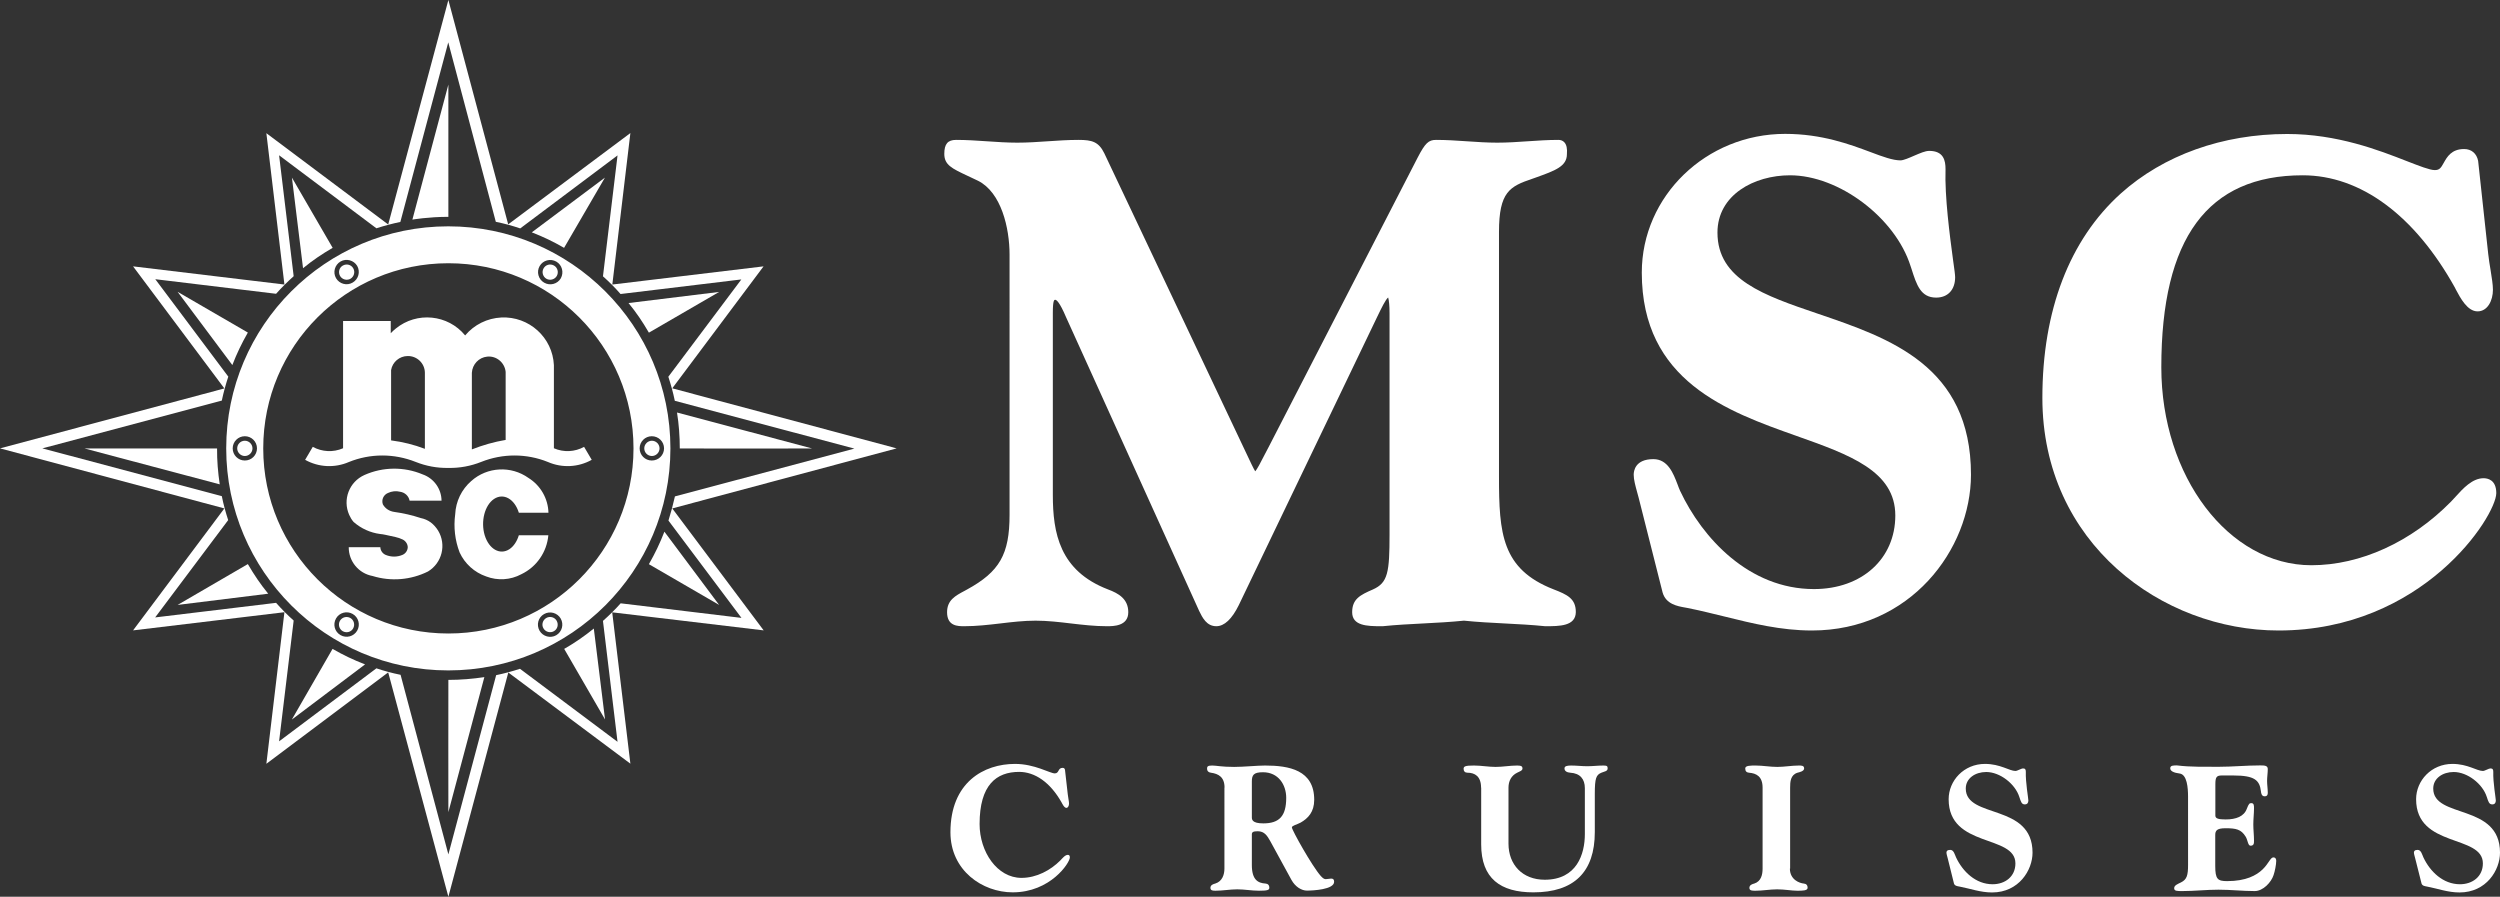 <?xml version="1.0" encoding="UTF-8"?> <svg xmlns="http://www.w3.org/2000/svg" xmlns:xlink="http://www.w3.org/1999/xlink" version="1.1" id="Слой_1" x="0px" y="0px" viewBox="0 0 216.06 77.5" style="enable-background:new 0 0 216.06 77.5;" xml:space="preserve"><rect x="0" y="0" width="216.06" height="77.5" fill="#333333" stroke="none"/> <style type="text/css"> .st0{clip-path:url(#SVGID_00000137107168504076899700000001611956376055068088_);} .st1{clip-path:url(#SVGID_00000029735798577083527250000000228018073983429809_);fill:#F5851F;} .st2{clip-path:url(#SVGID_00000029735798577083527250000000228018073983429809_);fill:#0065A3;} .st3{clip-path:url(#SVGID_00000061471953673231787660000002894027904421897918_);} .st4{clip-path:url(#SVGID_00000016798023314916389970000000066806489678916543_);fill:#EF7D00;} .st5{clip-path:url(#SVGID_00000016798023314916389970000000066806489678916543_);fill:#FFFFFF;} .st6{clip-path:url(#SVGID_00000027580451102031333350000004249559285077845430_);} .st7{clip-path:url(#SVGID_00000070808430461248871380000003000184133064592017_);fill:#001E43;} .st8{clip-path:url(#SVGID_00000070808430461248871380000003000184133064592017_);fill-rule:evenodd;clip-rule:evenodd;fill:#001E43;} .st9{clip-path:url(#SVGID_00000164482465044942940510000006612047063127695270_);} .st10{clip-path:url(#SVGID_00000121280683165606136360000007215094683770325166_);fill:#FFFFFF;} .st11{clip-path:url(#SVGID_00000121280683165606136360000007215094683770325166_);fill-rule:evenodd;clip-rule:evenodd;fill:#FFFFFF;} </style> <g id="Иллюстрация_1_00000126304438665551669500000009701576270733253778_"> <g> <defs> <rect id="SVGID_00000111191477442983332600000009787230580728931970_" width="216.06" height="77.5"></rect> </defs> <clipPath id="SVGID_00000083070987279582918120000015497251367495985084_"> <use xlink:href="#SVGID_00000111191477442983332600000009787230580728931970_" style="overflow:visible;"></use> </clipPath> <g style="clip-path:url(#SVGID_00000083070987279582918120000015497251367495985084_);"> <defs> <rect id="SVGID_00000001628345113352229860000013963228413433095593_" y="0" width="216.06" height="77.5"></rect> </defs> <clipPath id="SVGID_00000134241212917501446730000010163272641217578174_"> <use xlink:href="#SVGID_00000001628345113352229860000013963228413433095593_" style="overflow:visible;"></use> </clipPath> <path style="clip-path:url(#SVGID_00000134241212917501446730000010163272641217578174_);fill:#FFFFFF;" d="M133.56,54.12h-0.01 l-0.01,0c-1.17-0.12-2.36-0.18-3.52-0.24c-1.15-0.06-2.33-0.12-3.5-0.24c-1.17,0.12-2.36,0.18-3.5,0.24 c-1.16,0.06-2.35,0.12-3.52,0.24h-0.15c-1.21,0-2.49-0.04-2.49-1.21c0-1.14,0.69-1.49,1.8-1.97c1.29-0.58,1.43-1.47,1.43-4.77 V27.08c0-0.64-0.05-1.15-0.12-1.37c-0.22,0.17-0.58,0.91-0.95,1.68l-0.25,0.52L107.06,52.3c-0.59,1.2-1.25,1.82-1.94,1.82 c-0.84,0-1.2-0.74-1.49-1.33l-0.03-0.07L92.14,27.43c-0.58-1.37-0.85-1.52-0.94-1.52c-0.08,0-0.21,0-0.21,1.11v15.75 c0,3.29,0.58,6.56,4.77,8.17c0.91,0.34,1.75,0.82,1.75,1.97c0,1.21-1.29,1.21-1.85,1.21c-1.04,0-2.09-0.12-3.11-0.24 c-1-0.12-2.04-0.24-3.05-0.24c-1.01,0-2.05,0.12-3.05,0.24c-1.02,0.12-2.07,0.24-3.11,0.24c-0.56,0-1.49,0-1.49-1.21 c0-1.04,0.71-1.42,1.52-1.85l0.2-0.11c2.82-1.54,3.68-3.05,3.68-6.45V22.01c0-2.32-0.72-5.39-2.73-6.39 c-0.34-0.17-0.65-0.31-0.93-0.44c-1.32-0.62-1.98-0.93-1.98-1.88c0-0.86,0.3-1.21,1.02-1.21c0.89,0,1.79,0.06,2.66,0.12 c0.86,0.06,1.75,0.12,2.63,0.12c0.87,0,1.77-0.06,2.63-0.12c0.87-0.06,1.77-0.12,2.66-0.12c1.17,0,1.74,0.16,2.23,1.16 l11.46,24.21c0.32,0.67,0.58,1.23,0.8,1.69c0.36,0.77,0.64,1.36,0.78,1.58c0.17-0.17,0.49-0.8,0.75-1.31 c0.14-0.27,0.28-0.55,0.44-0.84l12.86-24.98c0.64-1.23,0.93-1.51,1.58-1.51c0.89,0,1.79,0.06,2.66,0.12 c0.86,0.06,1.75,0.12,2.63,0.12c0.87,0,1.77-0.06,2.63-0.12c0.87-0.06,1.77-0.12,2.66-0.12c0.21,0,0.38,0.07,0.51,0.21 c0.19,0.21,0.26,0.54,0.22,1.02c0,1.06-1.01,1.42-2.68,2.02l-0.31,0.11c-1.95,0.66-2.88,1.13-2.88,4.59v21.17 c0,4.88,0.23,7.97,4.71,9.72c1.19,0.46,1.93,0.8,1.93,1.97C136.17,54.12,134.78,54.12,133.56,54.12"></path> <path style="clip-path:url(#SVGID_00000134241212917501446730000010163272641217578174_);fill:#FFFFFF;" d="M156.59,54.49 c-2.67,0-5.14-0.61-7.52-1.2c-1.06-0.26-2.15-0.53-3.25-0.75c-0.07-0.02-0.14-0.03-0.22-0.04c-0.61-0.11-1.62-0.28-1.91-1.29 l-2.07-8.19c-0.04-0.17-0.09-0.35-0.15-0.55c-0.13-0.48-0.28-1.02-0.28-1.44c0-0.32,0.12-1.35,1.7-1.35 c1.26,0,1.73,1.25,2.08,2.16c0.08,0.21,0.15,0.41,0.23,0.58c1.93,4.11,5.98,8.49,11.57,8.49c4.14,0,7.03-2.62,7.03-6.36 c0-3.85-3.96-5.25-8.55-6.88c-5.95-2.11-13.36-4.73-13.36-14.11c0-6.61,5.56-11.99,12.39-11.99c3.18,0,5.6,0.91,7.37,1.57 c1.08,0.41,1.94,0.72,2.6,0.72c0.25,0,0.76-0.22,1.17-0.4c0.52-0.22,0.96-0.42,1.31-0.42c1.25,0,1.41,0.84,1.41,1.58 c-0.08,2.38,0.37,5.76,0.64,7.77c0.13,0.92,0.19,1.37,0.19,1.57c0,1.08-0.63,1.76-1.64,1.76c-1.34,0-1.69-1.1-2.13-2.48 L165.12,23c-1.32-4.18-6.19-7.85-10.42-7.85c-3.11,0-6.27,1.7-6.27,4.95c0,4.06,4.02,5.43,8.67,7.01 c6.2,2.11,13.24,4.5,13.24,13.92C170.33,47.5,165.08,54.49,156.59,54.49"></path> <path style="clip-path:url(#SVGID_00000134241212917501446730000010163272641217578174_);fill:#FFFFFF;" d="M196.92,54.49 c-10.04,0-20.41-7.52-20.41-20.1c0-7.57,2.35-13.68,6.78-17.67c3.69-3.31,8.79-5.14,14.38-5.14c4.33,0,7.95,1.41,10.35,2.35 c1.06,0.41,1.97,0.77,2.4,0.77c0.41,0,0.53-0.18,0.78-0.63c0.28-0.5,0.66-1.19,1.76-1.19c0.63,0,1.08,0.38,1.21,1.02l0.87,8.03 c0.05,0.47,0.13,0.96,0.21,1.44c0.1,0.64,0.2,1.23,0.2,1.67c0,0.93-0.46,1.87-1.33,1.87c-0.88,0-1.49-1.17-1.86-1.86 c-0.04-0.08-0.08-0.15-0.1-0.2c-3.48-6.25-8.15-9.7-13.15-9.7c-8.22,0-12.22,5.43-12.22,16.59c0,9.44,5.82,17.11,12.97,17.11 c4.24,0,8.64-2.01,12.07-5.5c0.12-0.13,0.25-0.27,0.38-0.41c0.65-0.72,1.46-1.61,2.43-1.61c0.33,0,1.1,0.12,1.1,1.29 C215.72,44.62,209.41,54.49,196.92,54.49"></path> <path style="clip-path:url(#SVGID_00000134241212917501446730000010163272641217578174_);fill:#FFFFFF;" d="M92.28,68.64 c0.03,0.3,0.11,0.62,0.11,0.81c0,0.17-0.08,0.37-0.23,0.37c-0.19,0-0.36-0.37-0.42-0.48c-0.98-1.73-2.3-2.63-3.66-2.63 c-1.97,0-3.42,1.12-3.42,4.51c0,2.4,1.52,4.65,3.62,4.65c1.31,0,2.52-0.67,3.34-1.49c0.19-0.19,0.42-0.5,0.67-0.5 c0.12,0,0.17,0.08,0.17,0.22c0,0.47-1.68,3.02-4.94,3.02c-2.61,0-5.38-1.88-5.38-5.19c0-4.34,2.91-5.91,5.58-5.91 c1.71,0,3.02,0.82,3.44,0.82c0.39,0,0.25-0.48,0.68-0.48c0.14,0,0.18,0.09,0.2,0.17L92.28,68.64z"></path> <path style="clip-path:url(#SVGID_00000134241212917501446730000010163272641217578174_);fill:#FFFFFF;" d="M105.83,68.07 c0-0.92-0.53-1.2-1.18-1.29c-0.2-0.03-0.33-0.12-0.33-0.37c0-0.16,0.06-0.25,0.44-0.25c0.37,0,0.79,0.12,1.9,0.12 c0.84,0,1.99-0.12,2.67-0.12c2.08,0,4.25,0.39,4.25,2.96c0,1.06-0.53,1.6-1.17,1.97c-0.31,0.17-0.76,0.26-0.76,0.42 c0,0.23,1.74,3.34,2.5,4.2c0.16,0.17,0.28,0.27,0.42,0.27c0.17,0,0.34-0.05,0.48-0.05c0.19,0,0.25,0.11,0.25,0.28 c0,0.67-1.83,0.76-2.35,0.76c-0.45,0-1-0.31-1.34-0.93l-1.82-3.33c-0.27-0.48-0.51-0.87-1.09-0.87c-0.41,0-0.51,0.08-0.51,0.28 v2.64c0,1.28,0.53,1.56,1.18,1.6c0.2,0.02,0.33,0.12,0.33,0.37c0,0.2-0.19,0.25-0.9,0.25c-0.62,0-1.25-0.12-1.87-0.12 c-0.62,0-1.25,0.12-1.87,0.12c-0.22,0-0.45,0-0.45-0.25c0-0.25,0.26-0.33,0.42-0.37c0.61-0.19,0.79-0.78,0.79-1.29V68.07z M108.19,70.62c0,0.19,0,0.54,0.99,0.54c1.4,0,1.98-0.65,1.98-2.21c0-1.12-0.67-2.21-2.01-2.21c-0.82,0-0.96,0.25-0.96,0.81 V70.62z"></path> <path style="clip-path:url(#SVGID_00000134241212917501446730000010163272641217578174_);fill:#FFFFFF;" d="M128,68.07 c0-0.97-0.53-1.29-1.18-1.29c-0.2,0-0.33-0.12-0.33-0.33c0-0.22,0.14-0.29,0.9-0.29c0.62,0,1.25,0.12,1.87,0.12 c0.62,0,1.24-0.12,1.87-0.12c0.37,0,0.45,0.09,0.45,0.25c0,0.19-0.22,0.25-0.46,0.37c-0.51,0.25-0.75,0.73-0.75,1.29v4.84 c0,1.82,1.21,3.12,3.13,3.12c2.78,0,3.47-2.22,3.47-3.95v-3.96c0-0.79-0.41-1.29-1.26-1.34c-0.26-0.02-0.5-0.12-0.5-0.37 c0-0.19,0.19-0.25,0.57-0.25c0.47,0,0.93,0.06,1.4,0.06c0.46,0,0.93-0.06,1.4-0.06c0.31,0,0.36,0.06,0.36,0.25 c0,0.25-0.28,0.26-0.54,0.37c-0.45,0.19-0.57,0.46-0.57,1.82v3.31c0,3.45-1.79,5.21-5.31,5.21c-2.85,0-4.51-1.2-4.51-4.15V68.07z "></path> <path style="clip-path:url(#SVGID_00000134241212917501446730000010163272641217578174_);fill:#FFFFFF;" d="M154.69,75.07 c0,0.97,0.85,1.26,1.2,1.29c0.2,0.02,0.33,0.12,0.33,0.37c0,0.25-0.45,0.25-0.9,0.25c-0.48,0-1.1-0.12-1.73-0.12 c-0.62,0-1.24,0.12-1.87,0.12c-0.3,0-0.53,0-0.53-0.25c0-0.25,0.26-0.33,0.42-0.37c0.6-0.19,0.72-0.78,0.72-1.29v-7 c0-0.96-0.53-1.24-1.18-1.29c-0.2-0.02-0.32-0.12-0.32-0.37c0-0.25,0.45-0.25,0.9-0.25c0.62,0,1.24,0.12,1.87,0.12 c0.62,0,1.25-0.12,1.87-0.12c0.22,0,0.45,0,0.45,0.25c0,0.25-0.42,0.33-0.57,0.37c-0.61,0.19-0.64,0.78-0.64,1.29V75.07z"></path> <path style="clip-path:url(#SVGID_00000134241212917501446730000010163272641217578174_);fill:#FFFFFF;" d="M168.33,74.18 c-0.03-0.14-0.11-0.36-0.11-0.5c0-0.11,0.06-0.23,0.33-0.23c0.31,0,0.39,0.42,0.5,0.65c0.58,1.23,1.7,2.32,3.16,2.32 c1.09,0,1.97-0.67,1.97-1.8c0-2.53-5.77-1.31-5.77-5.55c0-1.6,1.31-3.05,3.14-3.05c1.32,0,2.12,0.61,2.63,0.61 c0.17,0,0.51-0.22,0.65-0.22c0.2,0,0.25,0.09,0.25,0.3c-0.03,0.89,0.22,2.3,0.22,2.47c0,0.2-0.09,0.34-0.31,0.34 c-0.28,0-0.34-0.25-0.47-0.64c-0.36-1.14-1.68-2.16-2.86-2.16c-0.95,0-1.77,0.54-1.77,1.43c0,2.64,5.77,1.24,5.77,5.54 c0,1.51-1.18,3.44-3.5,3.44c-1,0-1.87-0.33-2.82-0.51c-0.16-0.03-0.4-0.05-0.47-0.26L168.33,74.18z"></path> <path style="clip-path:url(#SVGID_00000134241212917501446730000010163272641217578174_);fill:#FFFFFF;" d="M189.1,68.86 c0-0.76-0.08-1.93-0.73-2.01c-0.48-0.06-0.81-0.2-0.81-0.45c0-0.25,0.26-0.25,0.58-0.25c1.2,0.15,2.39,0.11,3.59,0.12 c1.2,0,2.4-0.12,3.59-0.12c0.36,0,0.67,0,0.67,0.31c0,0.34-0.06,0.69-0.06,1.03c0,0.34,0.06,0.68,0.06,1.03 c0,0.17-0.05,0.3-0.28,0.3c-0.25,0-0.3-0.28-0.31-0.42c-0.11-0.98-0.56-1.38-2.38-1.38h-1.01c-0.44,0-0.55,0.14-0.55,0.75v2.72 c0,0.25,0.26,0.33,0.89,0.33c0.9,0,1.59-0.26,1.83-0.93c0.17-0.44,0.23-0.48,0.39-0.48c0.23,0,0.23,0.22,0.23,0.44 c0,0.46-0.06,0.93-0.06,1.4c0,0.47,0.06,0.93,0.06,1.4c0,0.22,0,0.44-0.3,0.44c-0.23,0-0.23-0.47-0.42-0.78 c-0.39-0.64-0.84-0.73-1.74-0.73c-0.75,0-0.89,0.2-0.89,0.59v2.66c0,1.15,0.2,1.32,1.03,1.32c1.63,0,2.53-0.5,3.06-1.01 c0.53-0.51,0.68-1.04,0.93-1.04c0.19,0,0.25,0.14,0.25,0.3c0,0.31-0.12,0.92-0.23,1.23c-0.2,0.62-0.9,1.38-1.63,1.38 c-1.04,0-2.08-0.12-3.13-0.12c-1.04,0-2.08,0.12-3.12,0.12c-0.48,0-0.71,0-0.71-0.25c0-0.25,0.31-0.36,0.59-0.5 c0.51-0.25,0.61-0.62,0.61-1.51V68.86z"></path> <path style="clip-path:url(#SVGID_00000134241212917501446730000010163272641217578174_);fill:#FFFFFF;" d="M208.73,74.18 c-0.03-0.14-0.11-0.36-0.11-0.5c0-0.11,0.06-0.23,0.32-0.23c0.31,0,0.39,0.42,0.5,0.65c0.58,1.23,1.7,2.32,3.16,2.32 c1.09,0,1.98-0.67,1.98-1.8c0-2.53-5.77-1.31-5.77-5.55c0-1.6,1.31-3.05,3.14-3.05c1.32,0,2.11,0.61,2.63,0.61 c0.17,0,0.51-0.22,0.65-0.22c0.2,0,0.25,0.09,0.25,0.3c-0.03,0.89,0.22,2.3,0.22,2.47c0,0.2-0.09,0.34-0.31,0.34 c-0.28,0-0.34-0.25-0.47-0.64c-0.36-1.14-1.68-2.16-2.86-2.16c-0.95,0-1.77,0.54-1.77,1.43c0,2.64,5.77,1.24,5.77,5.54 c0,1.51-1.18,3.44-3.5,3.44c-1,0-1.87-0.33-2.81-0.51c-0.16-0.03-0.4-0.05-0.47-0.26L208.73,74.18z"></path> <path style="clip-path:url(#SVGID_00000134241212917501446730000010163272641217578174_);fill:#FFFFFF;" d="M35.64,18.98 l3.11-11.67v11.43C37.01,18.74,35.64,18.98,35.64,18.98"></path> <path style="clip-path:url(#SVGID_00000134241212917501446730000010163272641217578174_);fill:#FFFFFF;" d="M20.08,31.55 l-4.73-6.33l6.07,3.52C20.88,29.69,20.47,30.54,20.08,31.55"></path> <path style="clip-path:url(#SVGID_00000134241212917501446730000010163272641217578174_);fill:#FFFFFF;" d="M18.99,41.86 l-11.68-3.1c0,0,11.45-0.01,11.45,0C18.75,39.8,18.84,40.85,18.99,41.86"></path> <path style="clip-path:url(#SVGID_00000134241212917501446730000010163272641217578174_);fill:#FFFFFF;" d="M26.19,23.18 l-0.96-7.83l3.52,6.07C27.8,21.97,27.02,22.5,26.19,23.18"></path> <path style="clip-path:url(#SVGID_00000134241212917501446730000010163272641217578174_);fill:#FFFFFF;" d="M31.55,57.42 l-6.33,4.77l3.52-6.11C29.68,56.62,30.54,57.03,31.55,57.42"></path> <path style="clip-path:url(#SVGID_00000134241212917501446730000010163272641217578174_);fill:#FFFFFF;" d="M41.86,58.52 l-3.11,11.67c0,0-0.01-11.43,0-11.43C39.8,58.76,40.85,58.67,41.86,58.52"></path> <path style="clip-path:url(#SVGID_00000134241212917501446730000010163272641217578174_);fill:#FFFFFF;" d="M23.18,51.31 l-7.83,0.97l6.07-3.53C21.97,49.69,22.5,50.48,23.18,51.31"></path> <path style="clip-path:url(#SVGID_00000134241212917501446730000010163272641217578174_);fill:#FFFFFF;" d="M57.42,45.95 l4.73,6.33l-6.07-3.52C56.62,47.81,57.03,46.96,57.42,45.95"></path> <path style="clip-path:url(#SVGID_00000134241212917501446730000010163272641217578174_);fill:#FFFFFF;" d="M58.51,35.65 l11.68,3.11c0,0-11.44,0.01-11.44,0C58.75,37.7,58.67,36.65,58.51,35.65"></path> <path style="clip-path:url(#SVGID_00000134241212917501446730000010163272641217578174_);fill:#FFFFFF;" d="M51.32,54.32 l0.97,7.86l-3.53-6.1C49.7,55.54,50.48,55,51.32,54.32"></path> <path style="clip-path:url(#SVGID_00000134241212917501446730000010163272641217578174_);fill:#FFFFFF;" d="M45.96,20.08 l6.32-4.73l-3.53,6.07C47.82,20.88,46.96,20.47,45.96,20.08"></path> <path style="clip-path:url(#SVGID_00000134241212917501446730000010163272641217578174_);fill:#FFFFFF;" d="M54.32,26.19 l7.83-0.96l-6.07,3.52C55.52,27.79,55,27.02,54.32,26.19"></path> <path style="clip-path:url(#SVGID_00000134241212917501446730000010163272641217578174_);fill-rule:evenodd;clip-rule:evenodd;fill:#FFFFFF;" d=" M38.75,73.84l-4.13-15.52c-0.74-0.15-1.4-0.33-2.09-0.56l-8.41,6.31l1.26-10.44c-0.54-0.48-1.04-0.99-1.52-1.53l-10.45,1.26 l6.31-8.41c-0.22-0.68-0.41-1.36-0.55-2.07L3.66,38.75l15.51-4.13c0.16-0.76,0.34-1.39,0.56-2.07l-6.31-8.42l10.44,1.26 c0.48-0.54,0.98-1.03,1.52-1.52l-1.26-10.45l8.41,6.31c0.68-0.22,1.36-0.4,2.07-0.55l4.14-15.52l4.11,15.51 c0.74,0.15,1.43,0.34,2.11,0.57l8.41-6.31l-1.26,10.45c0.54,0.48,1.04,0.98,1.52,1.53l10.44-1.26l-6.31,8.41 c0.22,0.68,0.4,1.31,0.56,2.08l15.52,4.13l-15.51,4.13c-0.17,0.75-0.34,1.39-0.56,2.09l6.31,8.41l-10.44-1.26 c-0.48,0.54-0.99,1.04-1.53,1.52l1.26,10.45l-8.43-6.31c-0.68,0.22-1.35,0.4-2.06,0.55L38.75,73.84z M43.93,58.12L38.75,77.5 l-5.2-19.39l-10.53,7.9l1.56-13.1l-13.08,1.57l7.89-10.54L0,38.75l19.39-5.18l-7.89-10.55l13.08,1.57l-1.56-13.08l10.53,7.89 L38.75,0l5.17,19.39l10.56-7.89l-1.56,13.09l13.07-1.57l-7.89,10.54l19.39,5.19l-19.39,5.19l7.9,10.54l-13.09-1.56l1.57,13.08 L43.93,58.12z"></path> <path style="clip-path:url(#SVGID_00000134241212917501446730000010163272641217578174_);fill:#FFFFFF;" d="M57,38.75 c0,0.36-0.3,0.66-0.66,0.66c-0.36,0-0.66-0.29-0.66-0.66c0-0.36,0.3-0.66,0.66-0.66C56.7,38.09,57,38.39,57,38.75"></path> <path style="clip-path:url(#SVGID_00000134241212917501446730000010163272641217578174_);fill:#FFFFFF;" d="M47.88,22.95 c0.31,0.18,0.42,0.58,0.24,0.9c-0.18,0.31-0.59,0.42-0.9,0.24c-0.31-0.18-0.42-0.59-0.24-0.9 C47.16,22.87,47.56,22.77,47.88,22.95"></path> <path style="clip-path:url(#SVGID_00000134241212917501446730000010163272641217578174_);fill:#FFFFFF;" d="M29.63,22.95 c0.32-0.18,0.72-0.08,0.9,0.24c0.18,0.31,0.07,0.72-0.24,0.9c-0.31,0.18-0.72,0.07-0.9-0.24C29.21,23.53,29.31,23.13,29.63,22.95 "></path> <path style="clip-path:url(#SVGID_00000134241212917501446730000010163272641217578174_);fill:#FFFFFF;" d="M20.5,38.75 c0-0.36,0.29-0.66,0.66-0.66c0.36,0,0.66,0.3,0.66,0.66c0,0.36-0.3,0.66-0.66,0.66C20.8,39.41,20.5,39.11,20.5,38.75"></path> <path style="clip-path:url(#SVGID_00000134241212917501446730000010163272641217578174_);fill:#FFFFFF;" d="M29.62,54.55 c-0.31-0.18-0.42-0.59-0.24-0.9c0.18-0.31,0.58-0.42,0.9-0.24c0.31,0.18,0.42,0.58,0.24,0.9C30.34,54.63,29.94,54.73,29.62,54.55 "></path> <path style="clip-path:url(#SVGID_00000134241212917501446730000010163272641217578174_);fill-rule:evenodd;clip-rule:evenodd;fill:#FFFFFF;" d=" M22.75,38.75c0-8.84,7.16-16,16-16c8.84,0,16,7.16,16,16s-7.16,16-16,16C29.91,54.75,22.75,47.59,22.75,38.75 M19.55,38.75 c0-10.6,8.59-19.19,19.19-19.19c10.6,0,19.2,8.6,19.2,19.19c0,10.6-8.6,19.19-19.2,19.19C28.15,57.94,19.55,49.35,19.55,38.75 M57.39,38.75c0-0.58-0.47-1.05-1.06-1.05c-0.58,0-1.05,0.47-1.05,1.05s0.47,1.05,1.05,1.05C56.92,39.8,57.39,39.33,57.39,38.75 M48.08,22.61c-0.51-0.29-1.15-0.12-1.44,0.38c-0.29,0.5-0.12,1.15,0.39,1.44c0.5,0.29,1.15,0.12,1.44-0.38 C48.75,23.54,48.58,22.9,48.08,22.61 M29.43,22.6c-0.5,0.29-0.68,0.94-0.39,1.44c0.29,0.5,0.94,0.68,1.44,0.38 c0.5-0.29,0.68-0.93,0.39-1.44C30.58,22.49,29.93,22.31,29.43,22.6 M20.11,38.75c0,0.58,0.47,1.05,1.05,1.05 c0.58,0,1.05-0.47,1.05-1.05c0-0.58-0.47-1.05-1.05-1.05C20.58,37.7,20.11,38.17,20.11,38.75 M29.43,54.89 c0.5,0.29,1.15,0.12,1.44-0.39c0.29-0.5,0.12-1.15-0.39-1.44c-0.5-0.29-1.15-0.12-1.44,0.39C28.75,53.96,28.92,54.6,29.43,54.89 M48.07,54.9c0.5-0.29,0.68-0.93,0.39-1.44c-0.29-0.5-0.93-0.68-1.44-0.39c-0.51,0.29-0.68,0.93-0.39,1.44 C46.92,55.01,47.57,55.19,48.07,54.9"></path> <path style="clip-path:url(#SVGID_00000134241212917501446730000010163272641217578174_);fill:#FFFFFF;" d="M47.87,54.55 c-0.31,0.18-0.72,0.07-0.9-0.24c-0.19-0.31-0.07-0.72,0.24-0.9c0.31-0.18,0.72-0.08,0.9,0.24 C48.29,53.97,48.19,54.37,47.87,54.55"></path> <path style="clip-path:url(#SVGID_00000134241212917501446730000010163272641217578174_);fill-rule:evenodd;clip-rule:evenodd;fill:#FFFFFF;" d=" M32.87,47.29c0.01,0.3,0.2,0.56,0.47,0.67c0.46,0.19,0.98,0.19,1.43,0c0.28-0.11,0.46-0.38,0.47-0.67 c-0.01-0.28-0.18-0.53-0.43-0.66c-0.2-0.1-0.42-0.17-0.64-0.22c-0.29-0.07-0.58-0.13-0.87-0.19c-0.15-0.03-0.3-0.06-0.45-0.07 c-0.84-0.11-1.64-0.47-2.29-1.04c-0.16-0.18-0.28-0.39-0.38-0.61c-0.59-1.32,0-2.86,1.32-3.45c1.6-0.71,3.42-0.73,5.03-0.05 c0.97,0.34,1.62,1.25,1.63,2.27h-2.76c-0.08-0.41-0.41-0.71-0.82-0.77c-0.35-0.09-0.73-0.05-1.06,0.11 c-0.38,0.16-0.57,0.59-0.43,0.98c0.2,0.36,0.56,0.59,0.97,0.65c0.78,0.11,1.55,0.28,2.29,0.53c0.32,0.06,0.62,0.19,0.88,0.38 c0.25,0.19,0.46,0.43,0.63,0.7c0.74,1.22,0.35,2.8-0.87,3.54c-1.49,0.74-3.2,0.88-4.79,0.39c-1.2-0.22-2.07-1.27-2.06-2.49H32.87 z M47.4,44.32c-0.03-1.23-0.68-2.36-1.72-3.01c-1.51-1.08-3.57-0.97-4.95,0.26c-0.84,0.73-1.34,1.77-1.39,2.88 c-0.15,1.11-0.02,2.24,0.38,3.29c0.45,0.98,1.28,1.73,2.3,2.08c0.99,0.38,2.1,0.31,3.03-0.19c1.32-0.63,2.21-1.91,2.34-3.37 h-2.55c-0.16,0.53-0.45,0.96-0.81,1.2c-0.82,0.54-1.77,0-2.14-1.2c-0.36-1.2,0-2.6,0.81-3.14c0.82-0.54,1.77,0,2.14,1.19H47.4z M43.7,38.02v-5.88c-0.08-0.8-0.79-1.4-1.59-1.32c-0.73,0.07-1.29,0.67-1.33,1.4v6.62C41.72,38.47,42.69,38.19,43.7,38.02 M36.72,38.79v-6.58c-0.01-0.81-0.68-1.46-1.5-1.44c-0.7,0.01-1.3,0.52-1.42,1.21v6.08C34.8,38.19,35.78,38.43,36.72,38.79 M51.14,39.74c-1.16,0.65-2.56,0.72-3.78,0.19c-1.85-0.75-3.92-0.75-5.77-0.01c-0.9,0.36-1.87,0.54-2.84,0.52 c-0.97,0.02-1.93-0.16-2.83-0.52c-1.86-0.74-3.92-0.74-5.77,0.01c-1.22,0.53-2.62,0.46-3.78-0.19l0.66-1.12 c0.81,0.44,1.77,0.49,2.62,0.12v-11h4.12v1.06c0.13-0.14,0.28-0.28,0.43-0.4c1.82-1.49,4.51-1.23,6,0.59 c0.78-0.93,1.91-1.49,3.12-1.55c2.4-0.12,4.44,1.73,4.55,4.12v7.18c0.84,0.37,1.81,0.32,2.61-0.12L51.14,39.74z"></path> </g> </g> </g> </svg> 